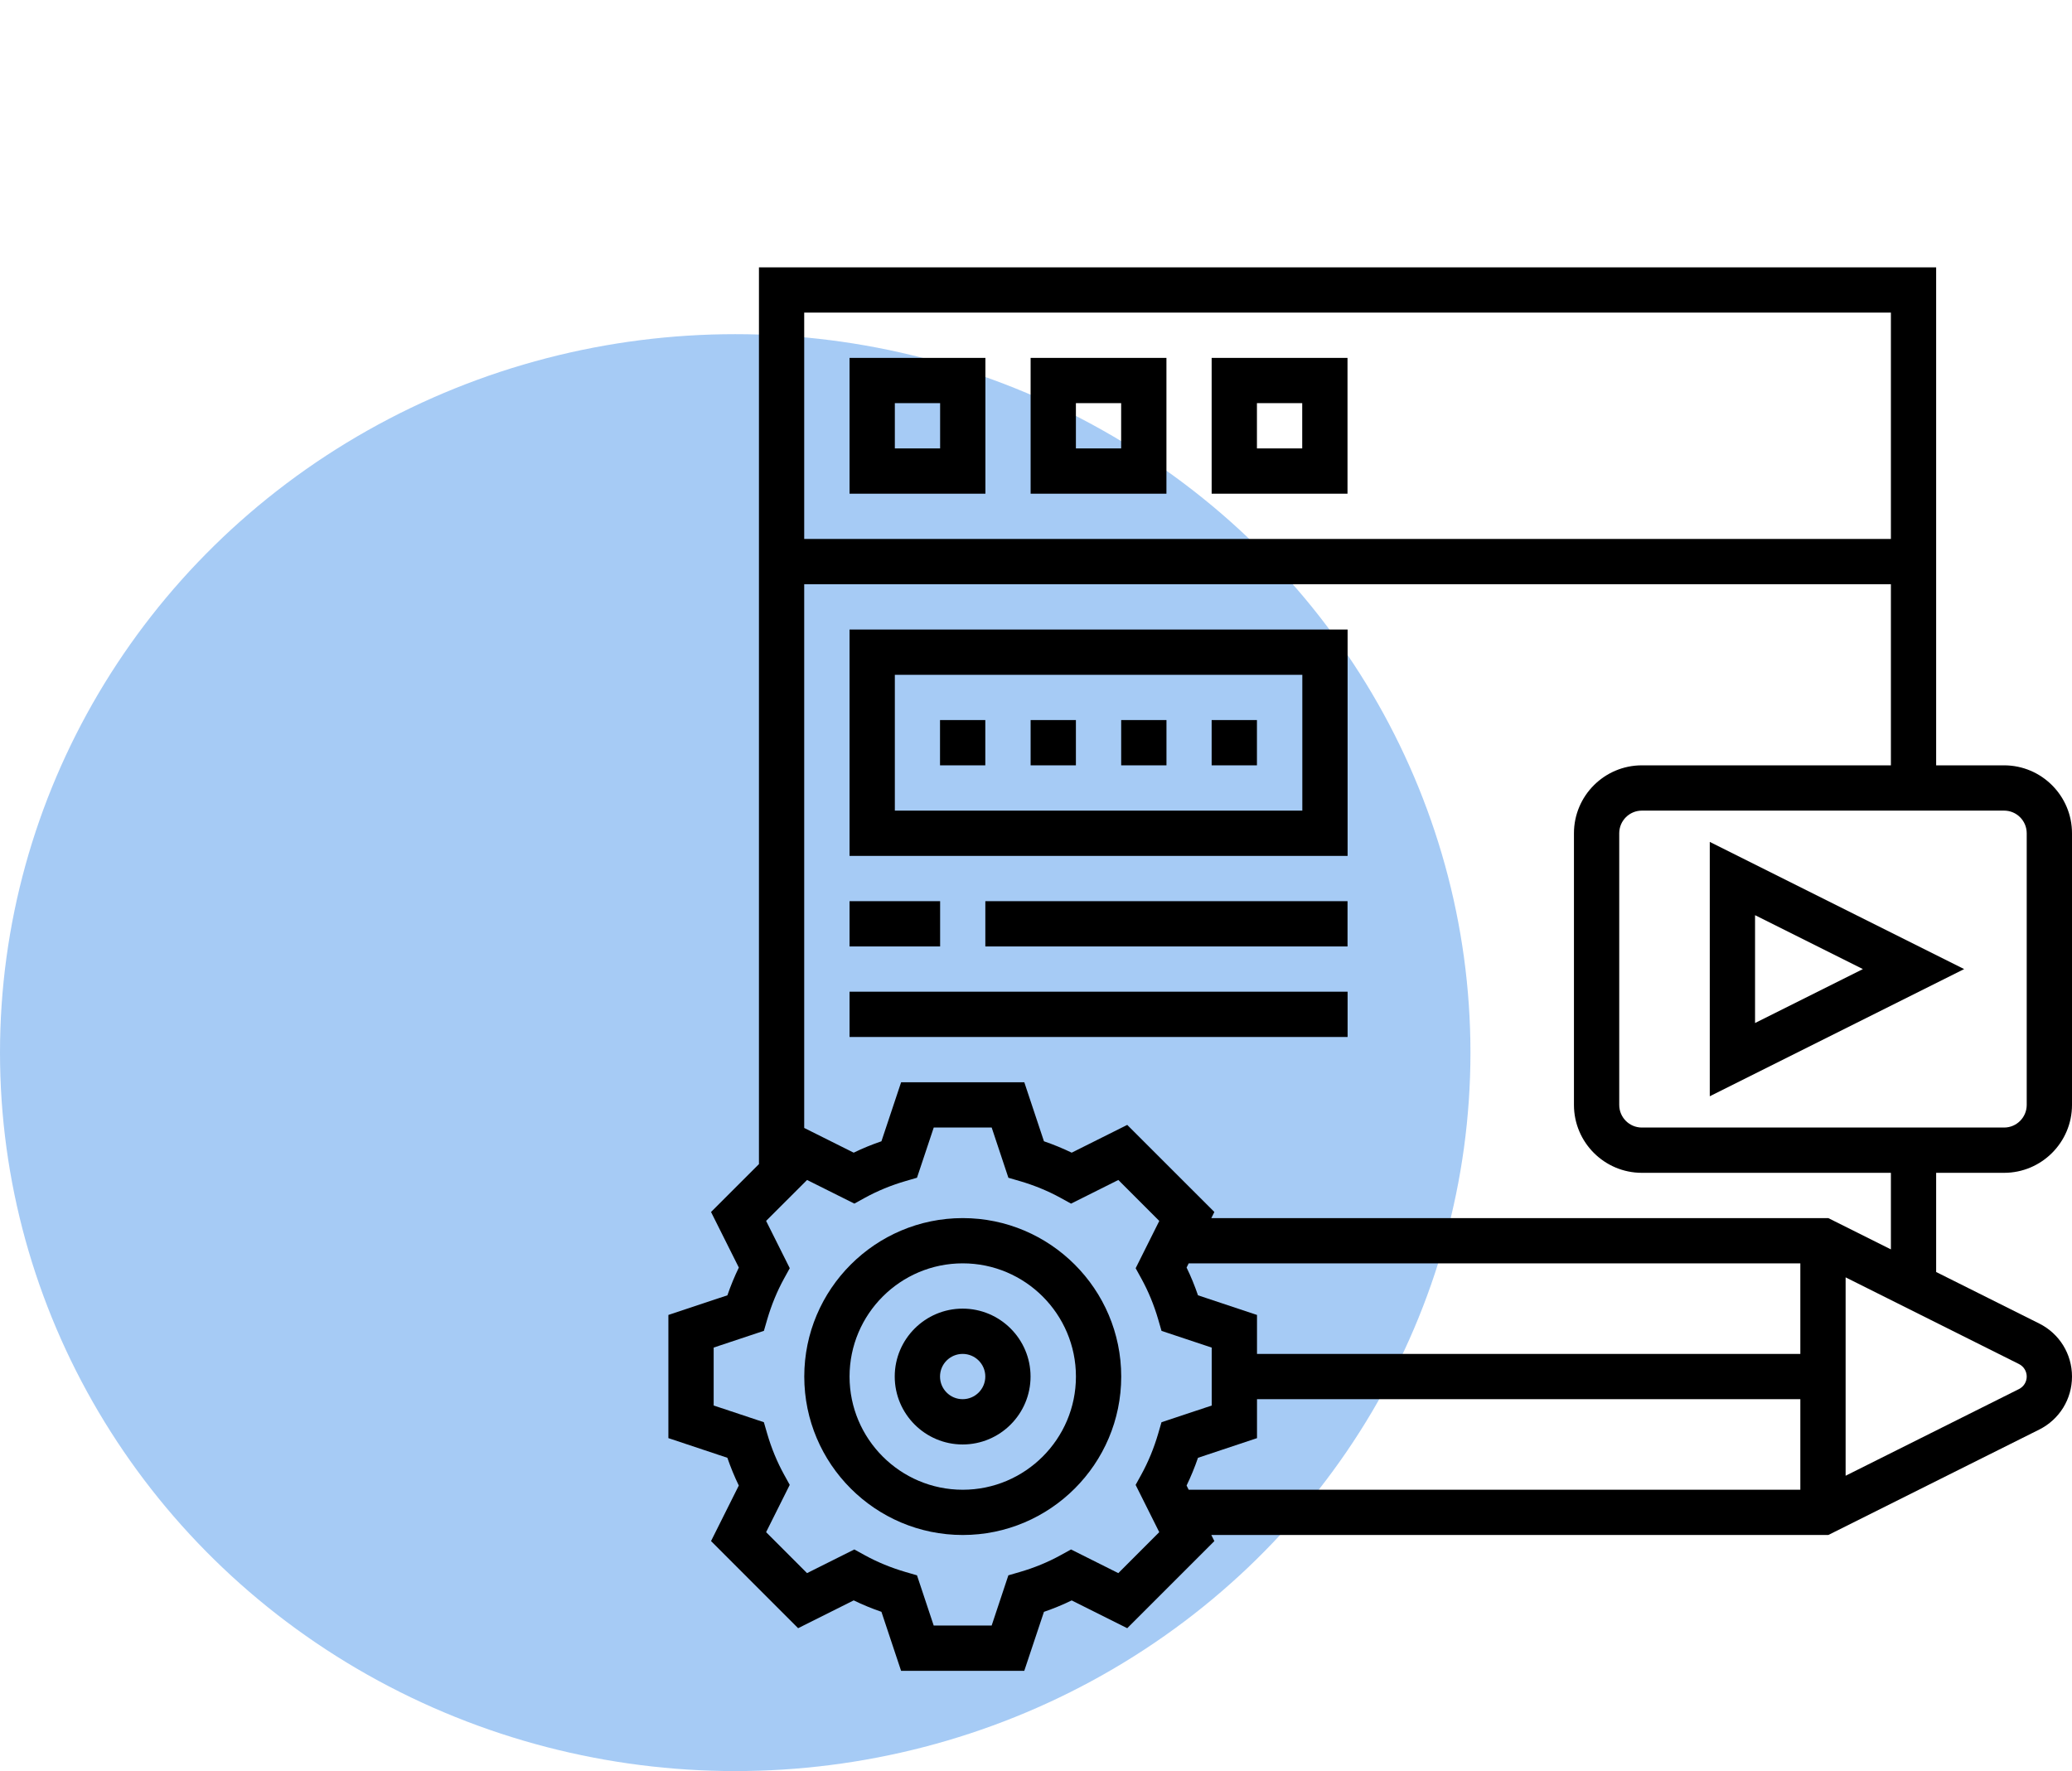 <svg width="62" height="53" viewBox="0 0 62 53" fill="none" xmlns="http://www.w3.org/2000/svg">
<ellipse cx="22" cy="31.5" rx="22" ry="21.5" fill="#016BE3" fill-opacity="0.35"/>
<g clip-path="url(#clip0_1082_25086)">
<path d="M28.805 39.161C27.685 39.161 26.773 40.073 26.773 41.193C26.773 42.314 27.685 43.226 28.805 43.226C29.926 43.226 30.837 42.314 30.837 41.193C30.837 40.073 29.926 39.161 28.805 39.161ZM28.805 41.871C28.431 41.871 28.128 41.567 28.128 41.193C28.128 40.819 28.431 40.516 28.805 40.516C29.179 40.516 29.483 40.819 29.483 41.193C29.483 41.567 29.179 41.871 28.805 41.871Z" fill="black"/>
<path d="M28.808 36.452C26.194 36.452 24.066 38.58 24.066 41.194C24.066 43.808 26.194 45.935 28.808 45.935C31.422 45.935 33.55 43.808 33.55 41.194C33.55 38.58 31.422 36.452 28.808 36.452ZM28.808 44.581C26.94 44.581 25.421 43.061 25.421 41.194C25.421 39.326 26.94 37.806 28.808 37.806C30.675 37.806 32.195 39.326 32.195 41.194C32.195 43.061 30.675 44.581 28.808 44.581Z" fill="black"/>
<path d="M59.968 35.097C61.088 35.097 62 34.185 62 33.065V24.936C62 23.815 61.088 22.903 59.968 22.903H57.935V8H22.71V34.836L21.276 36.269L22.108 37.932C21.979 38.198 21.864 38.476 21.766 38.762L20 39.35V43.036L21.765 43.625C21.864 43.911 21.977 44.188 22.107 44.455L21.276 46.117L23.882 48.724L25.545 47.892C25.811 48.021 26.089 48.136 26.375 48.234L26.963 50H30.649L31.238 48.235C31.524 48.136 31.801 48.023 32.068 47.893L33.73 48.724L36.337 46.118L36.246 45.935H54.708L61.02 42.78C61.624 42.477 62 41.869 62 41.194C62 40.518 61.624 39.91 61.02 39.607L57.935 38.065V35.097H59.968V35.097ZM60.645 24.936V33.065C60.645 33.438 60.342 33.742 59.968 33.742H49.129C48.755 33.742 48.452 33.438 48.452 33.065V24.936C48.452 24.562 48.755 24.258 49.129 24.258H59.968C60.342 24.258 60.645 24.561 60.645 24.936ZM56.581 9.355V16.129H24.064V9.355H56.581ZM34.688 45.85L33.463 47.076L32.048 46.368L31.736 46.54C31.359 46.748 30.948 46.917 30.514 47.043L30.173 47.142L29.673 48.645H27.939L27.439 47.142L27.098 47.043C26.664 46.916 26.253 46.747 25.876 46.54L25.564 46.368L24.149 47.076L22.924 45.85L23.631 44.435L23.459 44.123C23.252 43.746 23.082 43.336 22.956 42.901L22.857 42.56L21.355 42.06V40.326L22.858 39.826L22.957 39.485C23.084 39.051 23.253 38.64 23.46 38.263L23.632 37.951L22.924 36.536L24.15 35.311L25.565 36.018L25.877 35.846C26.254 35.639 26.665 35.469 27.099 35.343L27.439 35.244L27.94 33.742H29.674L30.174 35.245L30.515 35.344C30.949 35.471 31.36 35.64 31.737 35.847L32.049 36.019L33.464 35.311L34.689 36.537L33.982 37.952L34.154 38.264C34.361 38.641 34.531 39.051 34.657 39.486L34.756 39.827L36.258 40.327V42.061L34.755 42.561L34.656 42.902C34.529 43.336 34.36 43.747 34.153 44.124L33.981 44.436L34.688 45.85ZM53.871 40.516H37.613V39.35L35.847 38.762C35.749 38.476 35.636 38.198 35.506 37.932L35.569 37.806H53.871V40.516ZM35.506 44.455C35.635 44.188 35.749 43.911 35.847 43.625L37.613 43.037V41.871H53.871V44.581H35.569L35.506 44.455ZM60.645 41.194C60.645 41.353 60.556 41.496 60.413 41.568L55.226 44.162V38.225L60.413 40.819C60.556 40.891 60.645 41.034 60.645 41.194ZM56.581 37.388L54.708 36.452H36.246L36.337 36.269L33.73 33.663L32.068 34.494C31.801 34.365 31.524 34.251 31.238 34.153L30.65 32.387H26.964L26.375 34.153C26.089 34.251 25.811 34.364 25.545 34.494L24.064 33.754V17.484H56.581V22.903H49.129C48.008 22.903 47.097 23.815 47.097 24.936V33.065C47.097 34.185 48.008 35.097 49.129 35.097H56.581V37.388Z" fill="black"/>
<path d="M29.486 10.71H25.421V14.774H29.486V10.71ZM28.131 13.419H26.776V12.064H28.131V13.419Z" fill="black"/>
<path d="M34.903 10.71H30.839V14.774H34.903V10.71ZM33.548 13.419H32.194V12.064H33.548V13.419Z" fill="black"/>
<path d="M40.321 10.71H36.256V14.774H40.321V10.71ZM38.966 13.419H37.611V12.064H38.966V13.419Z" fill="black"/>
<path d="M51.161 25.194V32.806L58.773 29L51.161 25.194ZM52.516 27.387L55.743 29L52.516 30.614V27.387H52.516Z" fill="black"/>
<path d="M25.421 25.613H40.324V18.839H25.421V25.613ZM26.776 20.194H38.969V24.258H26.776V20.194Z" fill="black"/>
<path d="M28.128 21.548H29.483V22.903H28.128V21.548Z" fill="black"/>
<path d="M33.549 21.548H34.904V22.903H33.549V21.548Z" fill="black"/>
<path d="M36.256 21.548H37.611V22.903H36.256V21.548Z" fill="black"/>
<path d="M30.839 21.548H32.194V22.903H30.839V21.548Z" fill="black"/>
<path d="M25.421 26.968H28.131V28.323H25.421V26.968Z" fill="black"/>
<path d="M29.484 26.968H40.322V28.323H29.484V26.968Z" fill="black"/>
<path d="M25.421 29.677H40.324V31.032H25.421V29.677Z" fill="black"/>
</g>
<defs>
<clipPath id="clip0_1082_25086">
<rect width="42" height="42" fill="white" transform="translate(20 8)"/>
</clipPath>
</defs>
</svg>

